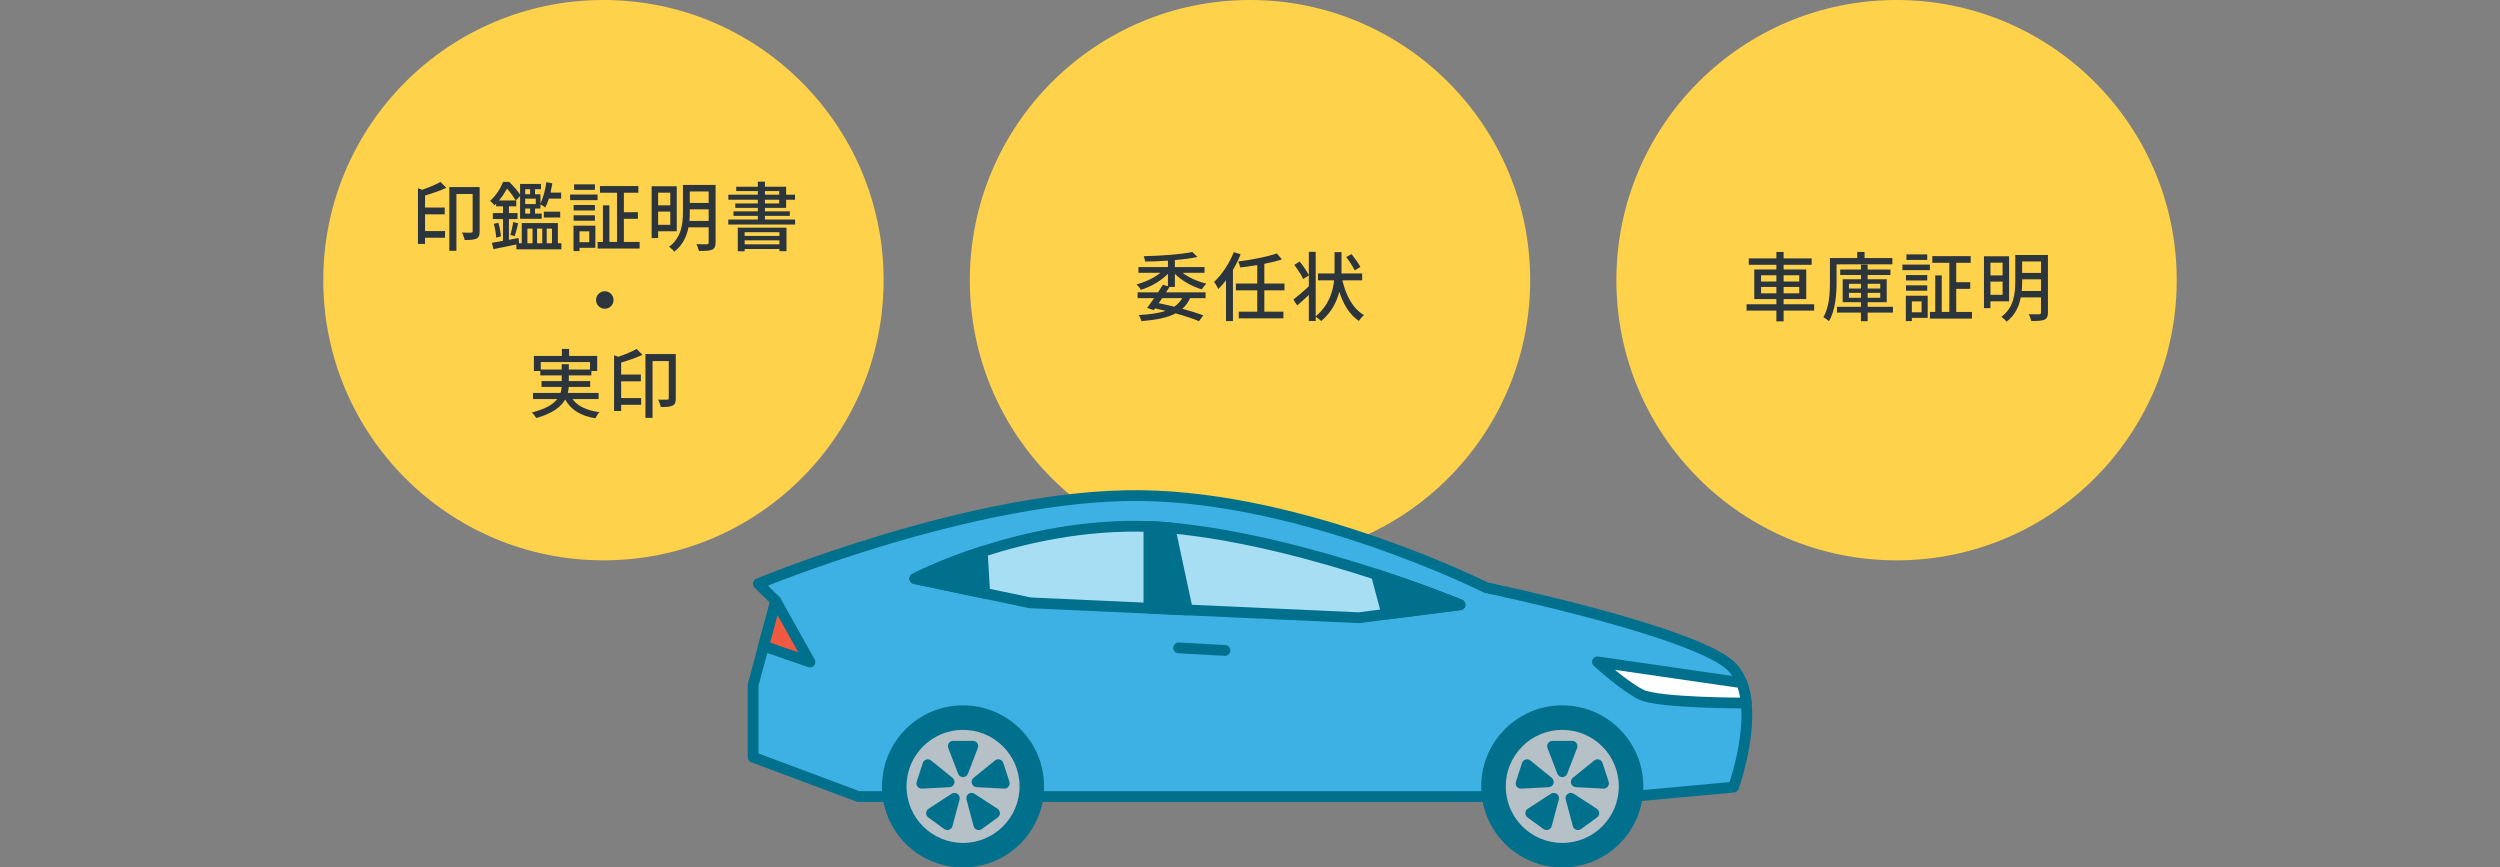 <svg width="928" height="322" viewBox="0 0 928 322" fill="none" xmlns="http://www.w3.org/2000/svg">
<rect x="0" y="0" width="928" height="322" fill="#808080" stroke="none"/>
<circle cx="224" cy="104" r="104" fill="#FED24A"/>
<path d="M163.516 67.536L165.672 69.72C163.376 70.784 160.464 71.792 157.776 72.576V77.028H165.084V79.548H157.776V85.764H165.196V88.256H157.776V90.552H155.144V69.86L156.684 70.448C159.204 69.608 161.808 68.488 163.516 67.536ZM178.048 69.44V85.876C178.048 87.248 177.824 88.116 176.844 88.564C175.892 89.04 174.464 89.096 172.476 89.096C172.364 88.34 171.888 87.052 171.468 86.324C172.98 86.38 174.436 86.38 174.884 86.352C175.304 86.352 175.444 86.212 175.444 85.82V72.016H169.424V93.1H166.792V69.44H178.048ZM195.772 84.868V90.3H197.676V84.868H195.772ZM201.288 84.868H199.356V90.3H201.288V84.868ZM204.9 84.868H202.94V90.3H204.9V84.868ZM185.244 74.424H191.432C190.76 73.248 189.444 71.372 188.212 70C187.456 71.372 186.504 72.912 185.244 74.424ZM196.78 70.224H194.96V72.1H196.78V70.224ZM198.88 75.74V73.752H194.96V75.74H198.88ZM196.78 79.296V77.42H194.96V79.296H196.78ZM207.084 90.3H208.4V92.54H191.684V90.748C188.66 91.364 185.552 92.008 183.172 92.484L182.584 90.132C183.732 89.936 185.16 89.684 186.7 89.404V81.312H182.948V79.1H186.7V76.58H184.152V75.6C183.956 75.824 183.76 76.02 183.536 76.216C183.172 75.712 182.416 74.9 181.912 74.564C184.264 72.464 185.888 69.72 186.756 67.508H188.996C190.424 68.88 192.104 70.784 193.056 72.212V68.264H200.812V70.224H198.6V72.1H200.616V75.46C201.68 73.416 202.408 70.504 202.8 67.62L205.04 68.04C204.844 69.188 204.62 70.364 204.368 71.484H208.288V73.724H203.752C203.36 74.956 202.912 76.104 202.408 77C202.016 76.664 201.176 76.188 200.616 75.908V77.42H198.6V79.296H201.092V81.228H193.056V72.772L191.488 74.424H191.628V76.58H188.912V79.1H192.104V81.312H188.912V89.012L192.496 88.34L192.664 90.3H193.672V82.796H207.084V90.3ZM183.312 83.076L184.992 82.684C185.468 84.28 185.86 86.38 185.944 87.752L184.18 88.2C184.124 86.8 183.76 84.672 183.312 83.076ZM201.876 80.752V78.568H207.952V80.752H201.876ZM191.068 87.64L189.444 87.22C189.836 85.932 190.312 83.804 190.508 82.432L192.356 82.88C191.936 84.532 191.488 86.408 191.068 87.64ZM220.832 68.432V70.476H213.104V68.432H220.832ZM218.732 85.876H215.12V89.908H218.732V85.876ZM221 83.776V91.98H215.12V93.184H212.88V83.776H221ZM212.936 81.928V79.912H220.832V81.928H212.936ZM220.832 76.104V78.12H212.936V76.104H220.832ZM211.62 74.284V72.212H221.812V74.284H211.62ZM231.584 89.796H237.436V92.26H221.84V89.796H223.8V76.216H226.208V89.796H229.036V71.54H222.708V69.076H236.96V71.54H231.584V78.764H236.792V81.228H231.584V89.796ZM248.804 71.512H244.296V76.216H248.804V71.512ZM244.296 83.44H248.804V78.54H244.296V83.44ZM251.212 85.848H244.296V88.368H241.888V69.132H251.212V85.848ZM255.916 82.012H263.056V77.7H256.056V78.624C256.056 79.688 256.028 80.836 255.916 82.012ZM263.056 71.064H256.056V75.32H263.056V71.064ZM265.632 68.656V90.02C265.632 91.476 265.268 92.26 264.316 92.68C263.336 93.1 261.796 93.156 259.444 93.156C259.304 92.456 258.884 91.308 258.492 90.636C260.172 90.692 261.88 90.664 262.384 90.664C262.86 90.636 263.056 90.468 263.056 89.992V84.392H255.552C254.908 87.696 253.452 91.028 250.288 93.408C249.924 92.876 248.916 91.98 248.356 91.616C253.032 88.116 253.508 82.88 253.508 78.596V68.656H265.632ZM289.32 86.184H276.412V87.584H289.32V86.184ZM276.412 90.692H289.32V89.208H276.412V90.692ZM273.864 93.268V84.504H291.952V93.24H289.32V92.428H276.412V93.268H273.864ZM283.944 74.144V75.516H289.236V74.144H283.944ZM283.944 70.924V72.268H289.236V70.924H283.944ZM283.944 81.48H295.144V83.356H270.336V81.48H281.312V80.136H272.268V78.456H281.312V77.168H272.94V75.516H281.312V74.144H270.364V72.268H281.312V70.924H273.276V69.328H281.312V67.424H283.944V69.328H291.812V72.268H295.116V74.144H291.812V77.168H283.944V78.456H293.184V80.136H283.944V81.48ZM224.5 108.112C226.292 108.112 227.748 109.568 227.748 111.36C227.748 113.152 226.292 114.608 224.5 114.608C222.708 114.608 221.252 113.152 221.252 111.36C221.252 109.568 222.708 108.112 224.5 108.112ZM200.728 137.18H208.512V135.192H211.144V137.18H219.012V134.408H200.728V137.18ZM222.204 148.128H212.488C214.448 150.788 217.836 152.384 222.54 153C221.98 153.504 221.336 154.568 220.972 155.268C215.512 154.344 211.956 152.16 209.8 148.296C208.288 150.984 205.208 153.42 199.048 155.184C198.768 154.652 198.012 153.644 197.452 153.112C202.604 151.796 205.376 150.032 206.86 148.128H197.844V145.86H208.064C208.288 145.104 208.428 144.376 208.484 143.62H201.008V141.464H208.512V139.336H200.56V137.712H198.18V132.112H208.568V129.536H211.256V132.112H221.672V137.712H219.516V139.336H211.144V141.464H219.068V143.62H211.116C211.06 144.376 210.948 145.132 210.78 145.86H222.204V148.128ZM236.316 129.536L238.472 131.72C236.176 132.784 233.264 133.792 230.576 134.576V139.028H237.884V141.548H230.576V147.764H237.996V150.256H230.576V152.552H227.944V131.86L229.484 132.448C232.004 131.608 234.608 130.488 236.316 129.536ZM250.848 131.44V147.876C250.848 149.248 250.624 150.116 249.644 150.564C248.692 151.04 247.264 151.096 245.276 151.096C245.164 150.34 244.688 149.052 244.268 148.324C245.78 148.38 247.236 148.38 247.684 148.352C248.104 148.352 248.244 148.212 248.244 147.82V134.016H242.224V155.1H239.592V131.44H250.848Z" fill="#2C353B"/>
<circle cx="464" cy="104" r="104" fill="#FED24A"/>
<path d="M438.856 110.672H431.408C430.988 111.316 430.568 111.932 430.12 112.548C432.052 112.94 434.012 113.388 435.888 113.836C437.12 112.996 438.1 111.96 438.856 110.672ZM436.112 106.5H434.124C433.732 107.144 433.284 107.816 432.836 108.516H447.508V110.672H441.768C441.068 112.24 440.088 113.556 438.884 114.62C441.88 115.432 444.596 116.272 446.64 117.056L445.072 119.212C442.804 118.26 439.78 117.28 436.392 116.328C433.312 117.952 429.14 118.764 423.708 119.212C423.512 118.484 423.12 117.532 422.672 116.944C426.788 116.72 430.092 116.272 432.696 115.376C431.408 115.068 430.092 114.76 428.748 114.48L428.272 115.124L425.808 114.312C426.564 113.304 427.488 112.016 428.412 110.672H422.28V108.516H429.868C430.512 107.536 431.128 106.584 431.632 105.716L433.536 106.248V101.656C430.96 104.288 427.124 106.472 423.484 107.592C423.148 106.948 422.42 106.024 421.888 105.548C425.08 104.736 428.412 103.168 430.736 101.264H422.588V99.136H433.536V96.756C430.68 96.952 427.768 97.064 425.08 97.092C425.024 96.56 424.744 95.608 424.548 95.104C430.876 94.964 438.464 94.432 442.58 93.536L444.512 95.384C442.16 95.888 439.22 96.28 436.112 96.56V99.136H447.116V101.264H438.968C441.32 103.056 444.652 104.54 447.788 105.268C447.228 105.8 446.5 106.752 446.108 107.424C442.496 106.332 438.688 104.232 436.112 101.656V106.5ZM457.98 93.592L460.528 94.376C459.744 96.336 458.764 98.324 457.672 100.2V119.184H455.096V104.036C454.172 105.24 453.192 106.36 452.24 107.284C451.988 106.668 451.176 105.268 450.672 104.624C453.584 101.964 456.328 97.792 457.98 93.592ZM476.796 107.76H469.32V115.684H476.404V118.176H459.828V115.684H466.688V107.76H458.764V105.24H466.688V98.408C464.56 98.772 462.404 99.052 460.388 99.276C460.276 98.66 459.912 97.68 459.604 97.064C464.7 96.42 470.496 95.328 473.94 94.068L475.844 96.28C473.996 96.896 471.7 97.456 469.32 97.932V105.24H476.796V107.76ZM504.992 99.08L502.864 100.368C502.248 99.08 500.904 96.952 499.728 95.412L501.688 94.32C502.864 95.776 504.32 97.82 504.992 99.08ZM505.636 104.064H498.3C499.644 109.776 502.192 114.592 506.336 116.972C505.692 117.476 504.852 118.456 504.432 119.156C500.988 116.832 498.664 113.024 497.152 108.292C496.172 112.1 494.268 115.936 490.432 119.184C489.956 118.652 489.088 118.036 488.388 117.56V119.156H485.84V109.496C484.356 110.868 482.844 112.268 481.528 113.388L480.1 111.204C481.556 110.084 483.74 108.208 485.84 106.304V102.244L483.74 103.588C483.124 102.16 481.668 99.948 480.436 98.296L482.452 97.092C483.712 98.632 485.14 100.732 485.84 102.132V93.48H488.388V117.42C493.232 113.36 494.744 108.46 495.22 104.064H489.228V101.516H495.36C495.388 101.096 495.388 100.704 495.388 100.312V93.592H497.964V100.312C497.964 100.704 497.964 101.096 497.936 101.516H505.636V104.064Z" fill="#2C353B"/>
<circle cx="704" cy="104" r="104" fill="#FED24A"/>
<path d="M653.708 108.88H659.392V106.5H653.708V108.88ZM653.708 102.188V104.512H659.392V102.188H653.708ZM667.876 102.188H662.08V104.512H667.876V102.188ZM667.876 108.88V106.5H662.08V108.88H667.876ZM673.42 112.94V115.292H662.08V119.268H659.392V115.292H648.332V112.94H659.392V111.008H651.188V100.032H659.392V98.296H649.144V95.916H659.392V93.508H662.08V95.916H672.496V98.296H662.08V100.032H670.48V111.008H662.08V112.94H673.42ZM702.456 98.128H681.736V104.652C681.736 108.992 681.344 115.208 678.908 119.212C678.46 118.764 677.396 118.008 676.836 117.728C679.076 113.976 679.272 108.6 679.272 104.652V95.804H689.408V93.508H692.124V95.804H702.456V98.128ZM686.328 110.532H690.78V108.712H686.328V110.532ZM686.328 105.352V107.116H690.78V105.352H686.328ZM697.948 105.352H693.272V107.116H697.948V105.352ZM697.948 110.532V108.712H693.272V110.532H697.948ZM702.652 113.892V116.048H693.272V119.24H690.78V116.048H681.904V113.892H690.78V112.184H684.004V103.672H690.78V102.076H683.08V100.06H690.78V98.268H693.272V100.06H701.728V102.076H693.272V103.672H700.356V112.184H693.272V113.892H702.652ZM715.392 94.432V96.476H707.664V94.432H715.392ZM713.292 111.876H709.68V115.908H713.292V111.876ZM715.56 109.776V117.98H709.68V119.184H707.44V109.776H715.56ZM707.496 107.928V105.912H715.392V107.928H707.496ZM715.392 102.104V104.12H707.496V102.104H715.392ZM706.18 100.284V98.212H716.372V100.284H706.18ZM726.144 115.796H731.996V118.26H716.4V115.796H718.36V102.216H720.768V115.796H723.596V97.54H717.268V95.076H731.52V97.54H726.144V104.764H731.352V107.228H726.144V115.796ZM743.364 97.512H738.856V102.216H743.364V97.512ZM738.856 109.44H743.364V104.54H738.856V109.44ZM745.772 111.848H738.856V114.368H736.448V95.132H745.772V111.848ZM750.476 108.012H757.616V103.7H750.616V104.624C750.616 105.688 750.588 106.836 750.476 108.012ZM757.616 97.064H750.616V101.32H757.616V97.064ZM760.192 94.656V116.02C760.192 117.476 759.828 118.26 758.876 118.68C757.896 119.1 756.356 119.156 754.004 119.156C753.864 118.456 753.444 117.308 753.052 116.636C754.732 116.692 756.44 116.664 756.944 116.664C757.42 116.636 757.616 116.468 757.616 115.992V110.392H750.112C749.468 113.696 748.012 117.028 744.848 119.408C744.484 118.876 743.476 117.98 742.916 117.616C747.592 114.116 748.068 108.88 748.068 104.596V94.656H760.192Z" fill="#2C353B"/>
<path d="M283.448 239.815L287.966 223.073L281.497 216.673C281.497 216.673 361.868 183.259 423.429 183.961C484.99 184.654 551.614 218.127 551.614 218.127C551.614 218.127 632.346 234.927 643.478 248.195C644.775 249.737 645.761 251.512 646.502 253.444H646.512C647.439 255.834 647.975 258.478 648.239 261.229C649.585 275.356 643.478 292.186 643.478 292.186L607.819 295.454L552.034 295.668H318.619L279.566 281.083V254.195L283.448 239.815Z" fill="#3EB1E4" stroke="#00708D" stroke-width="4" stroke-linecap="round" stroke-linejoin="round"/>
<path d="M287.966 223.073L300.658 245.756L283.448 239.815L287.966 223.073Z" fill="#EF5A40" stroke="#00708D" stroke-width="4" stroke-linecap="round" stroke-linejoin="round"/>
<path d="M364.611 204.751C380.552 199.6 402.64 194.566 426.484 195.434C429.05 195.532 431.645 195.688 434.25 195.932C460.933 198.371 489.752 206.322 510.874 213.21C529.391 219.259 541.977 224.488 541.977 224.488L514.825 227.961L504.357 229.298L440.777 226.41L426.484 225.766L382.386 223.766L365.538 220.234L339.577 214.79C339.577 214.79 349.235 209.717 364.611 204.751Z" fill="#A7DEF3" stroke="#00708D" stroke-width="4" stroke-linecap="round" stroke-linejoin="round"/>
<path d="M437.507 240.488L454.707 241.444" stroke="#00708D" stroke-width="4" stroke-linecap="round" stroke-linejoin="round"/>
<path d="M434.25 195.932L440.776 226.41L426.484 225.766V195.435C429.05 195.532 431.645 195.688 434.25 195.932Z" fill="#00708D" stroke="#00708D" stroke-width="4" stroke-linecap="round" stroke-linejoin="round"/>
<path d="M510.874 213.21C529.391 219.259 541.977 224.488 541.977 224.488L514.825 227.961L510.874 213.21Z" fill="#00708D" stroke="#00708D" stroke-width="4" stroke-linecap="round" stroke-linejoin="round"/>
<path d="M364.609 204.751L365.536 220.234L339.575 214.79C339.575 214.79 349.234 209.717 364.609 204.751Z" fill="#00708D" stroke="#00708D" stroke-width="4" stroke-linecap="round" stroke-linejoin="round"/>
<path d="M579.916 322.001C563.299 322.001 549.828 308.53 549.828 291.913C549.828 275.296 563.299 261.825 579.916 261.825C596.533 261.825 610.004 275.296 610.004 291.913C610.004 308.53 596.533 322.001 579.916 322.001Z" fill="#00708D"/>
<path d="M579.916 312.898C568.326 312.898 558.931 303.503 558.931 291.913C558.931 280.323 568.326 270.928 579.916 270.928C591.506 270.928 600.901 280.323 600.901 291.913C600.901 303.503 591.506 312.898 579.916 312.898Z" fill="#B5C0C7"/>
<path d="M581.741 287.21L585.409 277.659C585.897 276.38 584.961 275.005 583.585 275.005H576.258C574.892 275.005 573.946 276.38 574.434 277.659L578.102 287.21C578.746 288.878 581.107 288.878 581.741 287.21Z" fill="#00708D"/>
<path d="M584.95 292.195L595.165 292.732C596.531 292.8 597.545 291.483 597.126 290.176L594.863 283.2C594.443 281.903 592.843 281.425 591.78 282.283L583.828 288.722C582.443 289.844 583.165 292.098 584.95 292.186V292.195Z" fill="#00708D"/>
<path d="M581.205 296.791L583.849 306.673C584.2 308 585.771 308.547 586.883 307.747L592.814 303.434C593.927 302.634 593.878 300.966 592.727 300.215L584.151 294.644C582.649 293.669 580.736 295.054 581.205 296.791Z" fill="#00708D"/>
<path d="M575.682 294.644L567.107 300.215C565.956 300.956 565.916 302.624 567.019 303.434L572.951 307.746C574.063 308.546 575.624 307.99 575.985 306.673L578.629 296.79C579.087 295.063 577.185 293.678 575.682 294.644Z" fill="#00708D"/>
<path d="M576.014 288.732L568.063 282.293C567 281.435 565.4 281.903 564.98 283.21L562.717 290.186C562.297 291.483 563.312 292.81 564.678 292.742L574.892 292.205C576.678 292.108 577.409 289.864 576.014 288.742V288.732Z" fill="#00708D"/>
<path d="M357.479 322.001C340.862 322.001 327.391 308.53 327.391 291.913C327.391 275.296 340.862 261.825 357.479 261.825C374.096 261.825 387.566 275.296 387.566 291.913C387.566 308.53 374.096 322.001 357.479 322.001Z" fill="#00708D"/>
<path d="M357.478 312.898C345.889 312.898 336.493 303.503 336.493 291.913C336.493 280.323 345.889 270.928 357.478 270.928C369.068 270.928 378.464 280.323 378.464 291.913C378.464 303.503 369.068 312.898 357.478 312.898Z" fill="#B5C0C7"/>
<path d="M359.303 287.21L362.971 277.659C363.459 276.38 362.522 275.005 361.146 275.005H353.82C352.454 275.005 351.507 276.38 351.995 277.659L355.664 287.21C356.307 288.878 358.668 288.878 359.303 287.21Z" fill="#00708D"/>
<path d="M362.513 292.195L372.727 292.732C374.093 292.8 375.108 291.483 374.688 290.176L372.425 283.2C372.006 281.903 370.406 281.425 369.342 282.283L361.391 288.722C360.006 289.844 360.727 292.098 362.513 292.186V292.195Z" fill="#00708D"/>
<path d="M358.766 296.791L361.41 306.673C361.761 308 363.332 308.547 364.444 307.747L370.376 303.434C371.488 302.634 371.439 300.966 370.288 300.215L361.713 294.644C360.21 293.669 358.298 295.054 358.766 296.791Z" fill="#00708D"/>
<path d="M353.244 294.644L344.668 300.215C343.517 300.956 343.478 302.624 344.58 303.434L350.512 307.746C351.624 308.546 353.185 307.99 353.546 306.673L356.19 296.79C356.649 295.063 354.746 293.678 353.244 294.644Z" fill="#00708D"/>
<path d="M353.576 288.732L345.625 282.293C344.561 281.435 342.961 281.903 342.542 283.21L340.278 290.186C339.859 291.483 340.873 292.81 342.239 292.742L352.454 292.205C354.239 292.108 354.971 289.864 353.576 288.742V288.732Z" fill="#00708D"/>
<path d="M648.21 260.967C648.21 260.967 615.576 261.045 609.127 257.815C602.678 254.596 592.971 245.688 592.971 245.688L646.512 253.445C647.41 255.757 647.937 258.313 648.21 260.967Z" fill="white" stroke="#00708D" stroke-width="4" stroke-linecap="round" stroke-linejoin="round"/>
</svg>
